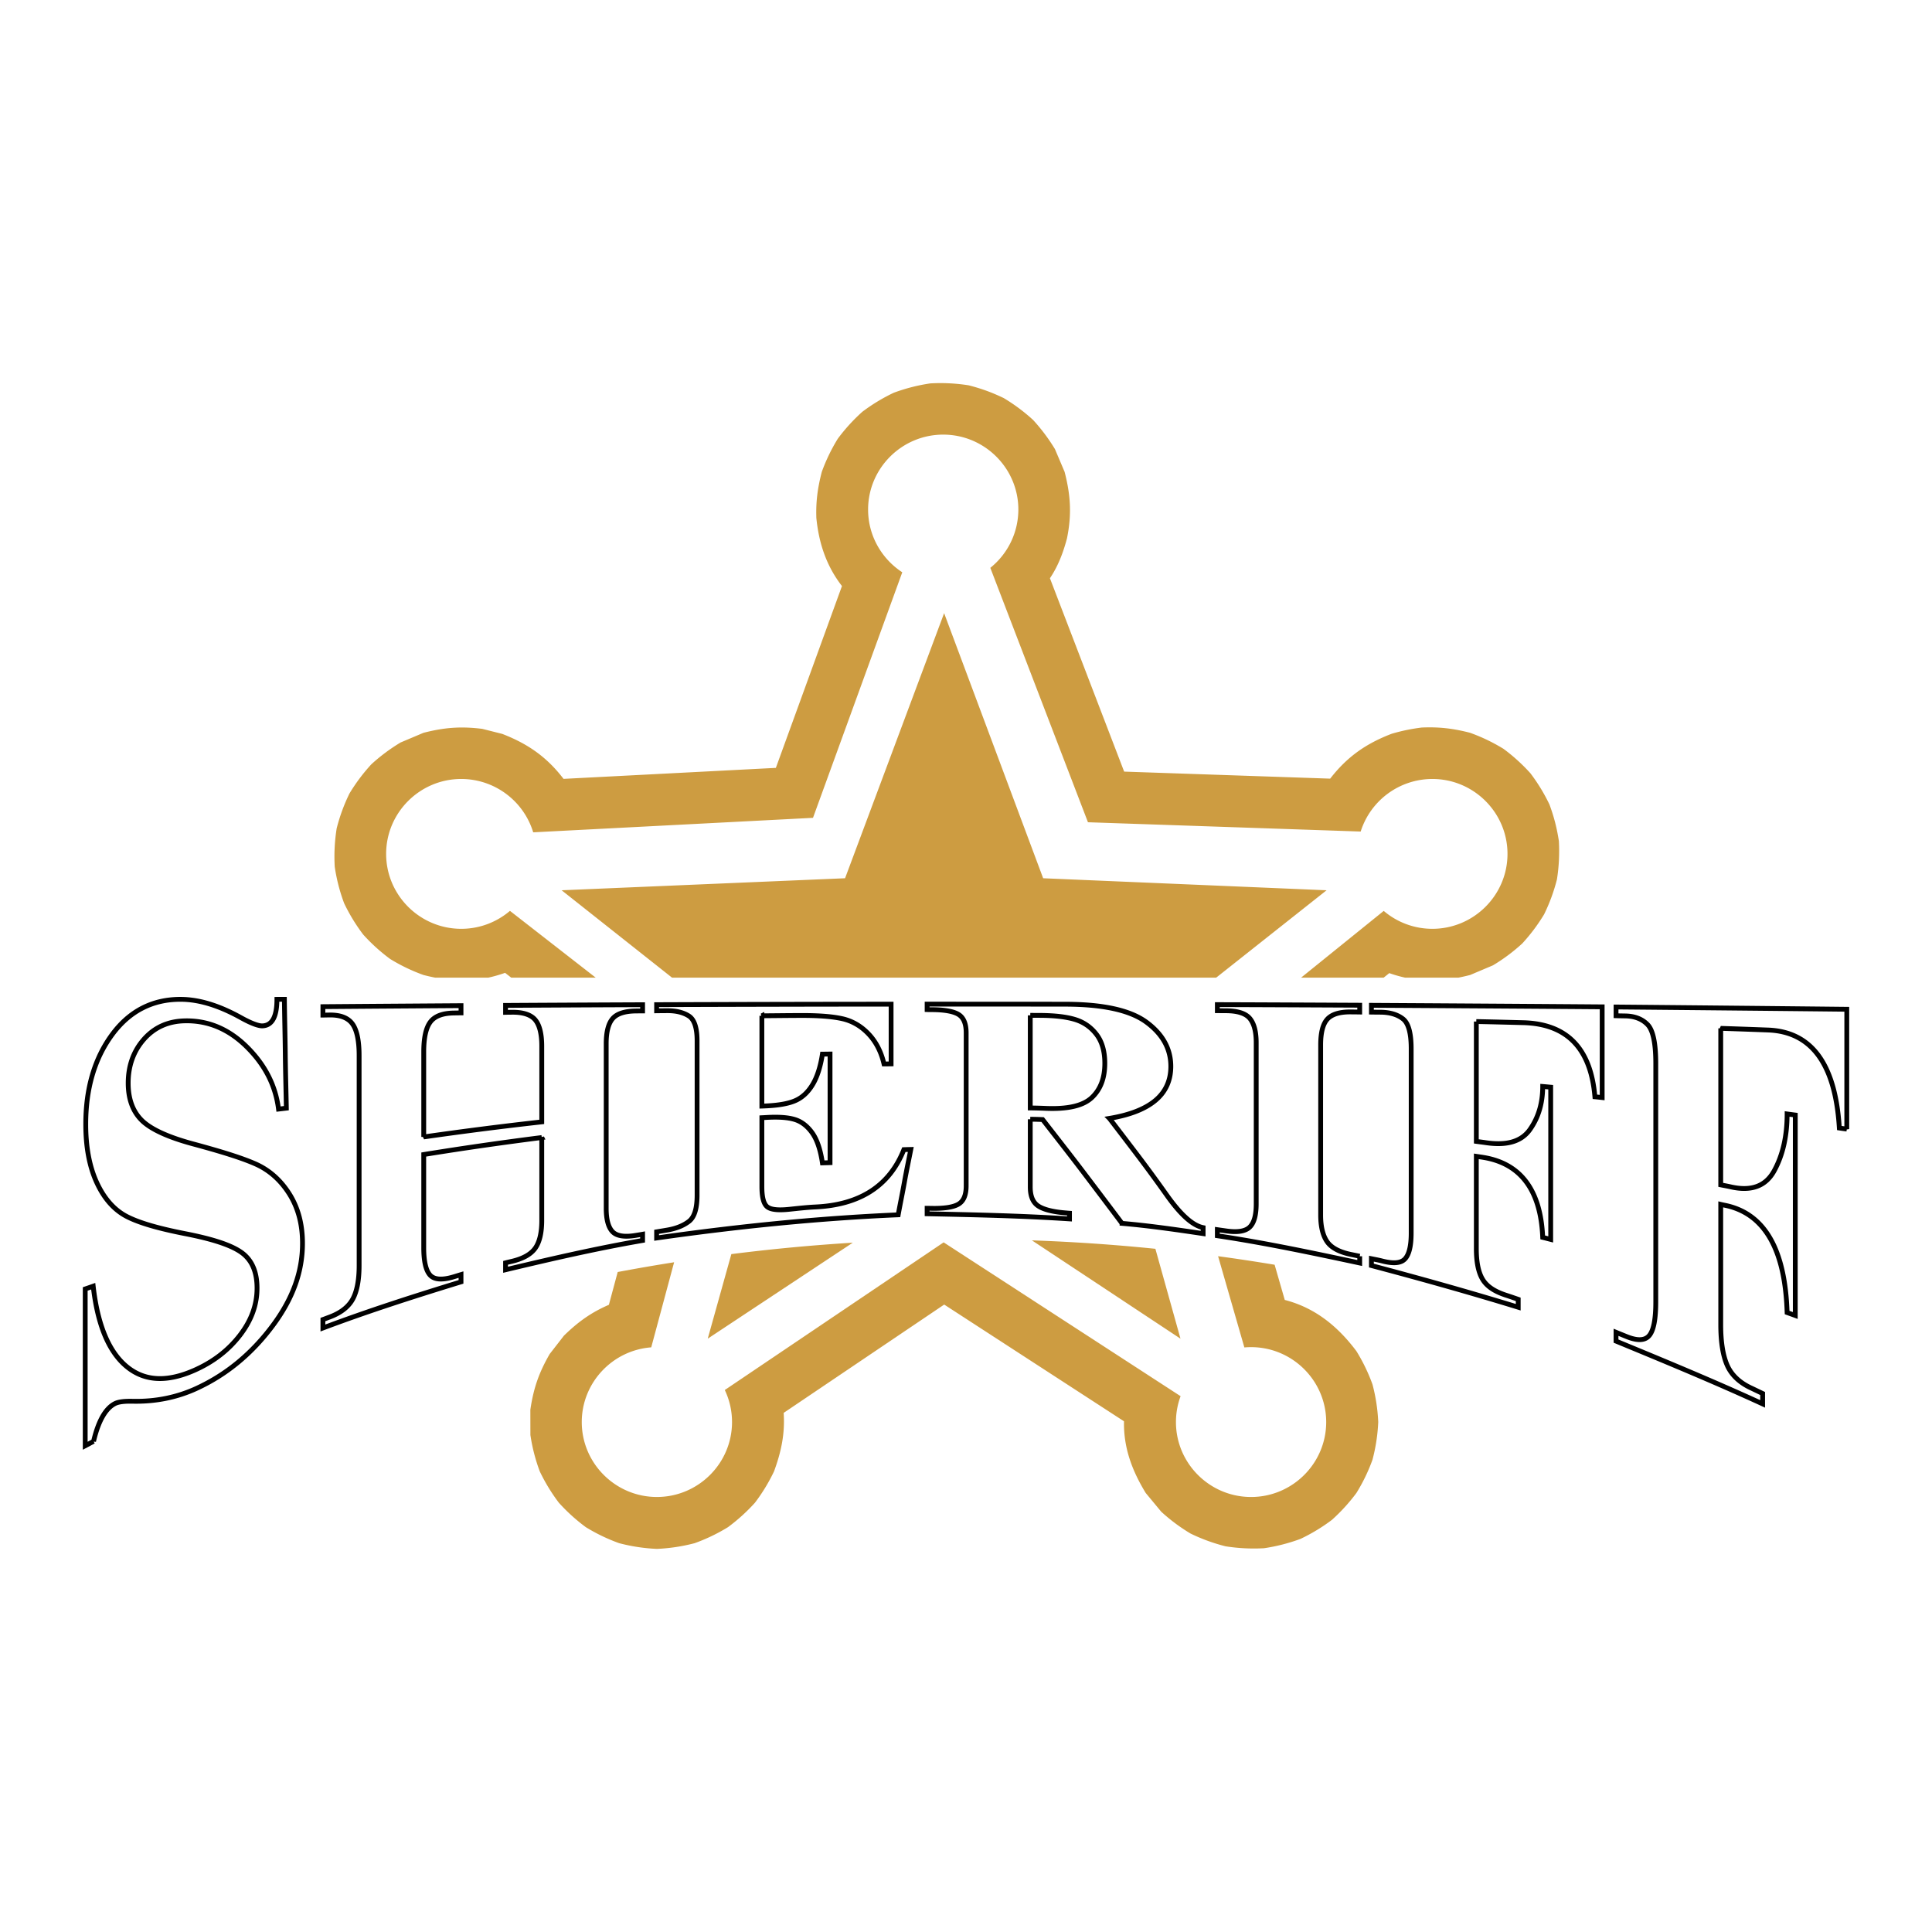 <svg xmlns="http://www.w3.org/2000/svg" width="2500" height="2500" viewBox="0 0 192.756 192.756"><g fill-rule="evenodd" clip-rule="evenodd"><path fill="#fff" d="M0 0h192.756v192.756H0V0z"/><path d="M28.374 99.702c.018 1.814.071 3.634.089 5.439.018 1.811.071 3.616.106 5.422l-.78.091c-.301-2.381-1.363-4.4-3.099-6.142-1.788-1.793-3.861-2.723-6.287-2.661-1.629.042-2.988.641-4.038 1.828-1.058 1.197-1.576 2.675-1.576 4.386 0 1.557.446 2.794 1.328 3.684.871.879 2.578 1.686 5.118 2.372 2.772.748 4.845 1.384 6.234 1.996 1.374.604 2.517 1.601 3.4 3 .87 1.379 1.311 3.019 1.311 4.928 0 2.924-1.023 5.584-2.94 8.17-2.016 2.719-4.534 4.892-7.686 6.331-1.824.832-3.932 1.308-6.305 1.258-.815-.018-1.414.048-1.771.227-.935.468-1.665 1.724-2.143 3.77a61.9 61.9 0 0 1-.833.443v-7.82-7.825c.266-.09.531-.181.797-.275.443 3.901 1.583 6.652 3.471 8.123 1.831 1.427 4.052 1.391 6.588.281 1.909-.836 3.425-2.014 4.569-3.494 1.14-1.475 1.718-3.027 1.718-4.716 0-1.656-.53-2.85-1.594-3.589-1.078-.749-2.942-1.331-5.578-1.846-2.641-.517-4.598-1.074-5.844-1.725-1.25-.653-2.247-1.789-2.975-3.372-.742-1.611-1.098-3.562-1.098-5.829 0-3.502.852-6.537 2.656-8.97 1.755-2.364 4.056-3.484 6.783-3.484 1.913 0 3.919.65 6.056 1.837 1.033.574 1.754.823 2.126.811.974-.032 1.452-.914 1.452-2.647.249-.002.496-.002.745-.002zm25.678 13.79a343.63 343.63 0 0 0-11.776 1.696v9.296c0 1.33.204 2.248.62 2.721.417.473 1.206.531 2.355.189.249-.074.496-.154.744-.227v.725c-4.604 1.412-9.191 2.878-13.778 4.603v-.842c.195-.068.406-.153.62-.231 1.114-.406 1.899-.998 2.338-1.778.429-.763.655-1.892.655-3.38v-10.469-10.472c0-1.453-.208-2.501-.638-3.128-.438-.641-1.223-.95-2.355-.928-.212.004-.425.01-.62.01v-.842c4.587-.037 9.174-.068 13.778-.1v.724c-.248 0-.496.005-.744.01-1.116.018-1.89.321-2.32.9-.437.588-.655 1.579-.655 2.978v8.486a378.38 378.38 0 0 1 11.776-1.503v-3.779-3.779c0-1.208-.214-2.076-.637-2.602-.426-.528-1.222-.794-2.338-.778-.212.002-.425.004-.637.009v-.692c4.551-.027 9.103-.05 13.671-.068v.621c-.23 0-.443.002-.655.004-1.098.011-1.883.253-2.32.746-.431.488-.655 1.327-.655 2.508v16.438c0 1.122.217 1.9.638 2.335.411.425 1.187.552 2.337.357.212-.036.425-.067.655-.108v.619c-4.569.788-9.121 1.838-13.671 2.924v-.691c.212-.055.424-.104.637-.154 1.097-.258 1.881-.69 2.32-1.304.429-.6.655-1.529.655-2.766v-4.136-4.142zm21.96-12.147v9.011c.16-.005.319-.014.496-.022 1.328-.067 2.301-.26 2.958-.579.654-.318 1.19-.84 1.629-1.58.428-.722.761-1.725.957-3.005.248 0 .496-.005.761-.009V116c-.266.009-.514.014-.761.022-.195-1.308-.53-2.318-1.027-3.01-.494-.685-1.08-1.123-1.736-1.321-.672-.204-1.594-.271-2.78-.204-.177.011-.336.019-.496.027v6.883c0 1.005.16 1.665.496 1.974.336.308 1.062.4 2.196.285.868-.089 1.753-.195 2.639-.236 4.444-.203 7.402-2.095 8.836-5.72.23-.009.46-.014.691-.019-.212 1.087-.443 2.173-.637 3.259s-.425 2.177-.62 3.263c-8.04.345-16.08 1.168-24.103 2.312v-.615c.354-.059.708-.115 1.063-.177.884-.151 1.598-.433 2.161-.864.553-.424.814-1.299.814-2.625v-7.697-7.698c0-1.308-.284-2.136-.832-2.48-.568-.356-1.276-.526-2.143-.521-.354.003-.708.005-1.063.01v-.611c7.792-.027 15.584-.046 23.394-.05V106.144c-.248.004-.478.009-.708.009-.284-1.213-.797-2.214-1.541-2.996-.744-.783-1.612-1.29-2.603-1.517-.992-.226-2.409-.336-4.286-.325-1.258.005-2.516.021-3.755.03zm26.777 10.323V118.43c0 .891.252 1.5.744 1.855.5.36 1.416.613 2.744.724.143.012.283.027.426.036v.565c-4.746-.312-9.475-.411-14.204-.511v-.548c.124 0 .248.002.39.005 1.31.028 2.232-.112 2.745-.422.514-.31.761-.914.761-1.823v-7.63-7.631c0-.905-.249-1.519-.761-1.837-.515-.319-1.435-.479-2.745-.479-.142 0-.266 0-.39-.005v-.548c4.586.005 9.174.002 13.778.009 3.754.007 6.449.59 8.076 1.774 1.648 1.2 2.461 2.684 2.461 4.431 0 1.394-.512 2.528-1.523 3.381-1.023.862-2.551 1.466-4.604 1.806a766.68 766.68 0 0 1 2.869 3.756 155.816 155.816 0 0 1 2.867 3.92c1.367 1.926 2.568 3.014 3.613 3.222v.598c-2.709-.403-5.4-.792-8.094-1.023a1428.605 1428.605 0 0 0-3.967-5.254c-1.305-1.718-2.639-3.417-3.949-5.101a29.033 29.033 0 0 0-1.237-.032zm0-10.368v9.241c.514.004 1.027.02 1.541.041 2.213.092 3.736-.258 4.604-1.077s1.293-1.96 1.293-3.408c0-1.204-.277-2.172-.832-2.896-.561-.732-1.275-1.224-2.143-1.488s-2.037-.4-3.49-.407c-.336-.003-.655-.001-.973-.006zm32.869 24.036v.674c-4.746-1.014-9.475-2.014-14.203-2.72v-.606l.885.126c1.133.165 1.906.035 2.338-.375.438-.418.654-1.186.654-2.317v-8.047-8.046c0-1.109-.217-1.91-.637-2.417-.412-.498-1.205-.758-2.355-.765-.301-.002-.602-.005-.885-.005v-.606c4.729.014 9.457.036 14.203.059v.68c-.303-.005-.604-.007-.904-.01-1.115-.01-1.895.236-2.338.733-.441.494-.654 1.349-.654 2.566v16.97c0 1.154.219 2.032.637 2.643.414.604 1.205 1.036 2.355 1.276.301.064.601.122.904.187zm11.635-23.416v11.957c.318.045.639.081.973.131 2.037.299 3.5-.097 4.357-1.29.861-1.2 1.293-2.652 1.293-4.321.266.021.531.049.797.072v15.188c-.266-.067-.531-.141-.797-.203-.195-4.666-2.16-7.341-5.861-7.97-.266-.046-.514-.077-.762-.114v9.188c0 1.335.195 2.353.619 3.068.428.723 1.205 1.23 2.373 1.607.391.125.779.262 1.188.402v.787c-4.889-1.502-9.777-2.869-14.646-4.158v-.684c.354.072.711.135 1.062.226 1.102.285 1.855.235 2.268-.186.42-.43.637-1.29.637-2.593v-9.191-9.196c0-1.548-.264-2.546-.814-2.982-.547-.433-1.293-.659-2.213-.67-.32-.003-.639-.004-.939-.009v-.679c7.668.045 15.336.095 23.021.153v9.051c-.248-.027-.496-.055-.725-.077-.408-4.833-2.781-7.281-7.156-7.395-1.56-.04-3.118-.081-4.675-.112zm24.385.679v15.614c.318.063.658.123.992.199 2.039.462 3.486-.047 4.338-1.598.865-1.572 1.293-3.476 1.293-5.675.266.036.531.072.814.108V131.246c-.283-.104-.549-.199-.814-.294-.193-6.133-2.141-9.685-5.861-10.622-.264-.066-.514-.109-.762-.168V132.16c0 1.742.221 3.087.639 4.041.414.951 1.205 1.723 2.355 2.263.389.184.777.372 1.186.566v1.036c-4.887-2.245-9.758-4.254-14.627-6.264v-.878c.354.146.707.287 1.061.43 1.098.441 1.846.4 2.268-.122.428-.527.637-1.643.637-3.336v-11.897-11.907c0-2-.273-3.298-.812-3.864-.541-.565-1.293-.853-2.232-.869-.318-.006-.619-.009-.92-.019v-.873c7.668.068 15.336.145 23.021.227v11.953a31.659 31.659 0 0 1-.744-.104c-.389-6.381-2.762-9.623-7.137-9.779a791.775 791.775 0 0 0-4.695-.165z" fill="#fff" stroke="#000" stroke-width=".48" stroke-miterlimit="2.613"/><path d="M77.223 146.805a17.971 17.971 0 0 1-1.902 3.123 18.23 18.23 0 0 1-2.688 2.436 17.994 17.994 0 0 1-3.324 1.598 17.841 17.841 0 0 1-3.771.571 17.872 17.872 0 0 1-3.769-.571 17.926 17.926 0 0 1-3.324-1.598 18.121 18.121 0 0 1-2.688-2.437 18.089 18.089 0 0 1-1.902-3.121 17.785 17.785 0 0 1-.937-3.637l-.005-2.518c.314-2.139.849-3.689 1.931-5.564l1.42-1.828c1.39-1.355 2.694-2.307 4.485-3.079l.879-3.271c1.876-.353 3.752-.677 5.629-.973l-2.283 8.489c-3.867.29-6.931 3.526-6.931 7.454 0 4.117 3.367 7.475 7.495 7.475s7.496-3.357 7.496-7.475a7.398 7.398 0 0 0-.722-3.197l21.835-14.731 23.641 15.347a7.41 7.41 0 0 0-.463 2.582c0 4.117 3.367 7.475 7.496 7.475 4.127 0 7.494-3.357 7.494-7.475 0-4.116-3.367-7.475-7.494-7.475-.227 0-.449.01-.67.03l-2.623-9.104c1.881.255 3.76.539 5.641.853l1.012 3.511c3.039.783 5.305 2.65 7.15 5.11a17.832 17.832 0 0 1 1.602 3.315 17.71 17.71 0 0 1 .574 3.759 17.68 17.68 0 0 1-.574 3.76 17.709 17.709 0 0 1-1.602 3.315 18.167 18.167 0 0 1-2.443 2.682 18.026 18.026 0 0 1-3.129 1.896 18.097 18.097 0 0 1-3.648.935 18.152 18.152 0 0 1-3.842-.193 17.97 17.97 0 0 1-3.496-1.276 18.015 18.015 0 0 1-2.918-2.176l-1.547-1.867c-1.354-2.217-2.223-4.514-2.166-7.153l-17.939-11.645-16.017 10.806c.144 2.075-.248 3.899-.963 5.842zM51.004 97.538l-.612-.477c-.566.199-1.119.358-1.665.477h-5.318c-.38-.073-.767-.162-1.161-.264a17.95 17.95 0 0 1-3.324-1.597 18.106 18.106 0 0 1-2.688-2.437 18.038 18.038 0 0 1-1.902-3.121 17.85 17.85 0 0 1-.937-3.637 17.824 17.824 0 0 1 .193-3.833 17.79 17.79 0 0 1 1.28-3.488 18.12 18.12 0 0 1 2.181-2.909 18.222 18.222 0 0 1 2.917-2.175l2.279-.963c2.079-.536 3.744-.661 5.868-.396l1.996.504c2.55.985 4.452 2.307 6.114 4.486l21.183-1.097 6.595-18.141c-1.562-2.01-2.311-4.301-2.556-6.808-.053-1.64.131-2.993.543-4.582a17.921 17.921 0 0 1 1.601-3.315 18.116 18.116 0 0 1 2.445-2.682 18.129 18.129 0 0 1 3.128-1.896 18.012 18.012 0 0 1 3.648-.935 17.972 17.972 0 0 1 3.842.193c1.272.327 2.313.706 3.497 1.276a18.126 18.126 0 0 1 2.918 2.175 18.305 18.305 0 0 1 2.182 2.909l.965 2.273c.609 2.354.719 4.287.234 6.647-.373 1.403-.881 2.757-1.699 3.966l7.406 19.293 20.555.701c1.689-2.178 3.561-3.489 6.131-4.476 1.023-.3 1.951-.492 3.014-.624 1.74-.072 3.131.092 4.82.527 1.221.447 2.211.922 3.324 1.597a18.167 18.167 0 0 1 2.688 2.438 18.043 18.043 0 0 1 1.902 3.12c.459 1.248.734 2.326.938 3.638a18.005 18.005 0 0 1-.193 3.833 17.826 17.826 0 0 1-1.281 3.488 17.993 17.993 0 0 1-2.182 2.909 18.014 18.014 0 0 1-2.918 2.176l-2.277.963c-.393.101-.779.189-1.162.264h-5.336a13.308 13.308 0 0 1-1.572-.45l-.557.45h-8.238l8.242-6.657a7.471 7.471 0 0 0 4.854 1.787c4.127 0 7.494-3.358 7.494-7.475 0-4.117-3.367-7.475-7.494-7.475a7.512 7.512 0 0 0-7.154 5.245l-27.209-.927-9.742-25.383a7.46 7.46 0 0 0 2.797-5.816c0-4.117-3.367-7.475-7.496-7.475-4.128 0-7.495 3.358-7.495 7.475 0 2.616 1.36 4.923 3.41 6.26l-8.907 24.498-27.915 1.446a7.513 7.513 0 0 0-7.178-5.323c-4.128 0-7.495 3.357-7.495 7.475 0 4.117 3.367 7.475 7.495 7.475 1.85 0 3.548-.675 4.858-1.791l8.553 6.661h-8.427zm43.191-36.363l9.881 26.448 28.277 1.2-11.012 8.715H67.046l-11.011-8.715 28.277-1.2 9.883-26.448zm21.078 63.418l2.504 8.967-14.824-9.81c4.104.145 8.211.424 12.32.843zm-30.19-.609l-14.472 9.575 2.356-8.436c4.036-.512 8.075-.891 12.116-1.139z" fill="#cd9c41"/></g></svg>